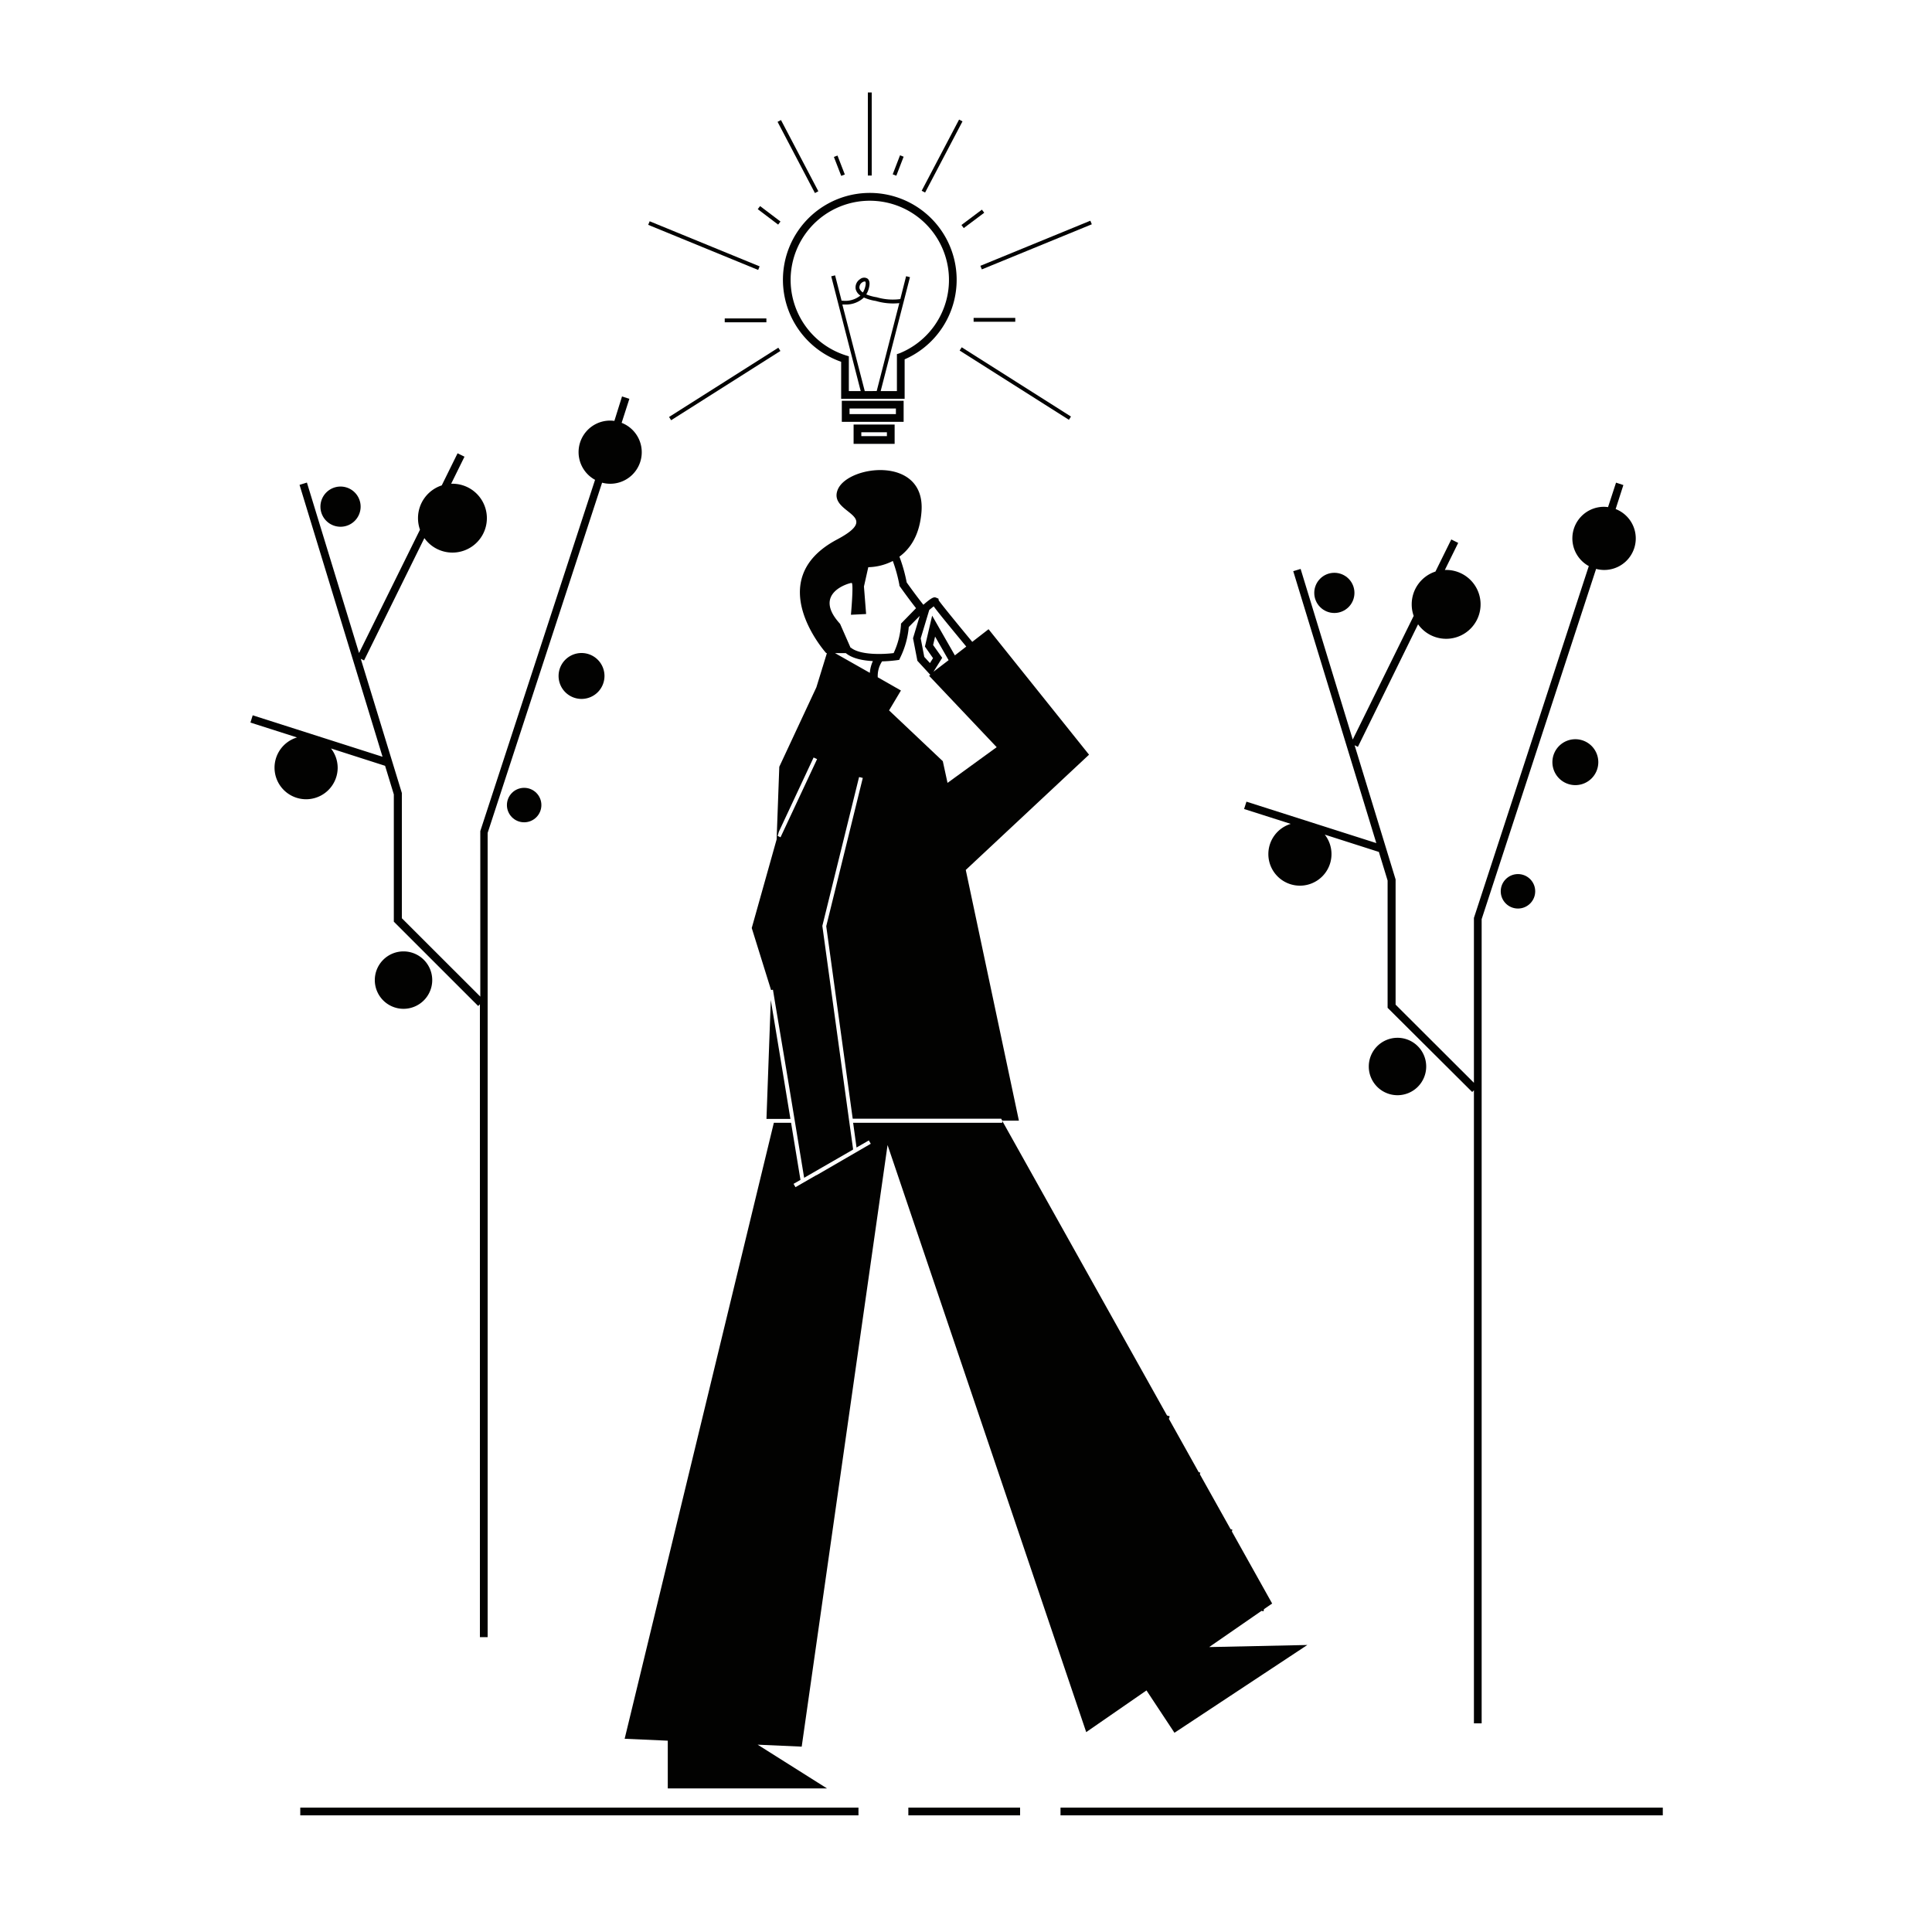 <svg xmlns="http://www.w3.org/2000/svg" viewBox="0 0 500 500"><title>Mesa de trabajo 79</title><g id="Capa_2" data-name="Capa 2"><polygon points="296.71 437.48 303.95 448.44 338.34 425.72 312.93 426.26 326.48 416.89 327.01 417 327.11 416.45 329.23 414.99 318.81 396.35 318.94 395.88 318.47 395.74 310.52 381.53 310.64 381.11 310.22 381 302.51 367.2 302.72 366.54 302.02 366.32 259.38 290.08 259.38 290.58 230.52 290.58 228.42 290.58 227.75 290.58 220.79 290.58 221.64 296.76 221.67 296.98 224.85 295.14 225.35 296 225.35 296.01 211.29 304.16 211.27 304.13 205.87 307.24 205.37 306.38 207.16 305.35 204.73 290.58 200.27 290.58 161.66 449.99 172.82 450.49 172.82 462.84 214.03 462.84 196.08 451.52 207.48 452.03 229.7 296.33 281.11 448.27 296.71 437.48" fill="#020201"/><path d="M249.94,225.14l31.9-29.83-26-32.47-4.22,3.27c-3.64-4.4-8-9.72-8.69-10.75l-.05-.43-.58-.24c-.53-.23-1-.21-3.33,1.82-.51-.64-1.95-2.46-4.32-5.78a40.29,40.29,0,0,0-1.88-6.67c2.74-2,5.24-5.5,5.71-11.62,1.12-14.61-19-12.11-21.66-5.75s12.17,6.37-.19,12.93c-19.85,10.52-2.81,29.41-2.81,29.41H214l-1.16,3.78h-.12l.1.06-1.54,5v0l-9.6,20.57-.69,18.8-6.44,22.93,5,16.05h0l.49-.08.57,3.48v0L204,279.84l1.69,10.24,2.42,14.73,12.65-7.29h0l0-.26-1-7.17-1.41-10.24-5.52-40.16,0-.1,9.49-38.46.17,0,.8.2-9.46,38.37.51,3.72v0l5,36.36,1.34,9.74H259.1l.28.5h4.31ZM202,216.69l-.74-.35.3-1.07,9-19.23.9.42Zm38.49-58.83c.41-.35.83-.69,1.15-.94.91,1.26,3.12,4,8.43,10.41l-2.95,2.28-5.88-10.28-1.87,8,2.1,3-.8,1.27L239.2,170l-.92-4.79Zm1,9.07.51-2.19,3.5,6.11-3.92,3,2.26-3.61ZM220.4,150.86c.57,0-.18,8.24-.18,8.24l3.93-.19-.56-7.12,1.12-5a14.61,14.61,0,0,0,6.35-1.61,39,39,0,0,1,1.7,6.18l0,.22.12.18c2.09,2.94,3.48,4.73,4.19,5.64l-3.9,4,0,.34a20.39,20.39,0,0,1-1.9,7.28c-2.7.33-8.66.58-11.08-1.42l-.05.06-2.73-6.21C210.1,153.48,219.84,150.86,220.4,150.86Zm4.71,23.27-9-5.1h2.79c1.72,1.42,4.48,1.93,7,2.06A8.84,8.84,0,0,0,225.11,174.13ZM244,197l-13.91-13.15h0l3.07-5.15-6-3.42a6.9,6.9,0,0,1,1.12-4.12,35,35,0,0,0,3.9-.31l.54-.08.22-.5a22.37,22.37,0,0,0,2.25-8l2.84-2.88-1.74,5.78,1.13,5.84,3.35,3.64-.32.24,17.49,18.48-12.72,9.24Z" fill="#020201"/><polygon points="204.56 289.58 202.96 279.84 199.48 258.79 198.36 289.58 200.51 289.58 204.56 289.58" fill="#020201"/><path d="M234.12,93a22.48,22.48,0,1,0-16.43.63v9.59h16.43Zm-10.32,8.22L218,78.81a5.29,5.29,0,0,0,.63,0A6.78,6.78,0,0,0,223.58,77a12,12,0,0,0,3.09.89,15.79,15.79,0,0,0,6.07.56l-5.85,22.75ZM222.43,74.6a1.56,1.56,0,0,1,.73-1.53,1.17,1.17,0,0,1,.58-.22.3.3,0,0,1,.15,0c.11.07.25.41.07,1.19a5.11,5.11,0,0,1-.64,1.64A2,2,0,0,1,222.43,74.6Zm9.69,17.05v9.56h-4.2l7.58-29.48-1-.25L233,77.4a14.7,14.7,0,0,1-6.1-.47,11.9,11.9,0,0,1-2.71-.74,6,6,0,0,0,.74-1.89c.3-1.37-.1-2-.49-2.24a1.66,1.66,0,0,0-1.85.18,2.54,2.54,0,0,0-1.14,2.57,2.78,2.78,0,0,0,1.22,1.68,6.23,6.23,0,0,1-4.83,1.3l0,.17-1.72-6.7-1,.25,7.63,29.7h-3.07v-9L219,92a20.49,20.49,0,1,1,13.75-.55Z" fill="#020201"/><path d="M233.86,103.72h-16v5.45h16Zm-2,3.45h-12v-1.45h12Z" fill="#020201"/><path d="M231.53,114.87v-5H220.91v5Zm-8.62-3h6.62v1h-6.62Z" fill="#020201"/><rect x="170.82" y="98.88" width="33.48" height="1" transform="translate(-24.06 115.85) rotate(-32.37)" fill="#020201"/><rect x="187.56" y="82.41" width="10.78" height="1" fill="#020201"/><rect x="181.67" y="48.18" width="1" height="30.76" transform="translate(54.24 207.99) rotate(-67.7)" fill="#020201"/><rect x="198.54" y="52.42" width="1" height="6.62" transform="translate(34.47 180.78) rotate(-52.87)" fill="#020201"/><rect x="206.01" y="30.12" width="1" height="20.81" transform="translate(4.81 100.56) rotate(-27.68)" fill="#020201"/><rect x="224.6" y="23.93" width="1" height="21.5" fill="#020201"/><rect x="217.36" y="40.35" width="1" height="5.27" transform="matrix(0.93, -0.36, 0.36, 0.93, -0.86, 81.34)" fill="#020201"/><rect x="262.25" y="82.5" width="1" height="33.48" transform="translate(38.27 268.05) rotate(-57.63)" fill="#020201"/><rect x="251.97" y="82.27" width="10.78" height="1" fill="#020201"/><rect x="252.76" y="62.92" width="30.76" height="1" transform="translate(-4.01 106.49) rotate(-22.3)" fill="#020201"/><rect x="247.97" y="55.09" width="6.62" height="1" transform="matrix(0.8, -0.6, 0.6, 0.8, 17.39, 162.94)" fill="#020201"/><rect x="233.4" y="39.88" width="20.81" height="1" transform="translate(94.66 237.43) rotate(-62.28)" fill="#020201"/><rect x="229.82" y="42.34" width="5.27" height="1" transform="translate(108.97 244.39) rotate(-68.95)" fill="#020201"/><rect x="77.71" y="467.81" width="144.46" height="2" fill="#020201"/><rect x="235.08" y="467.81" width="28.92" height="2" fill="#020201"/><rect x="274.46" y="467.81" width="155.87" height="2" fill="#020201"/><path d="M328.25,221a8.17,8.17,0,1,0,14.6-5l14,4.48,0,0,2.26,7.4v32.94L381,282.61l.45-.45V446h2V237.88l29.62-90.65a8.16,8.16,0,0,0,5.06-15.49l2-6.21-1.9-.62-2.07,6.33a9.28,9.28,0,0,0-1.06-.08,8.17,8.17,0,0,0-3.92,15.34L381.5,237.41l-.05.15v42.67L361.18,260v-32.4l-10.61-34.73.85.42L367,161.57a8.91,8.91,0,1,0,7.26-14.07l-.33,0,3.45-7-1.79-.89-4.1,8.31a8.91,8.91,0,0,0-6.14,8.47,8.81,8.81,0,0,0,.51,3l-15.77,32-13.49-44.15-1.91.58,21.5,70.37-33.61-10.72-.61,1.9,12.07,3.85A8.17,8.17,0,0,0,328.25,221Z" fill="#020201"/><circle cx="345.33" cy="153.44" r="5.2" fill="#020201"/><path d="M407.7,191.31a5.94,5.94,0,1,0,5.94,5.94A5.94,5.94,0,0,0,407.7,191.31Z" fill="#020201"/><circle cx="392.85" cy="230.67" r="4.46" fill="#020201"/><path d="M354.24,276a7.43,7.43,0,1,0,7.42-7.42A7.43,7.43,0,0,0,354.24,276Z" fill="#020201"/><path d="M87.39,198.7a8.16,8.16,0,0,0-1.73-5l14,4.49v0l2.26,7.4v32.94l21.83,21.82.45-.45V423.69h2V215.56l29.62-90.64a8.16,8.16,0,0,0,5.06-15.49l2-6.21-1.9-.62L159,108.93a7.59,7.59,0,0,0-1.07-.08A8.16,8.16,0,0,0,154,124.18l-29.7,90.91,0,.16v42.67L104,237.64V205.23L93.37,170.5l.85.42,15.61-31.66a8.91,8.91,0,1,0,7.26-14.07h-.33l3.45-7-1.79-.88-4.1,8.31a8.91,8.91,0,0,0-6.14,8.47,9,9,0,0,0,.51,3L92.92,169,79.43,124.89l-1.91.59L99,195.85l-33.6-10.73L64.81,187l12.06,3.85a8.17,8.17,0,1,0,10.52,7.82Z" fill="#020201"/><path d="M88.13,136.32a5.2,5.2,0,1,0-5.2-5.19A5.19,5.19,0,0,0,88.13,136.32Z" fill="#020201"/><path d="M150.5,169a5.94,5.94,0,1,0,5.94,5.94A5.94,5.94,0,0,0,150.5,169Z" fill="#020201"/><circle cx="135.65" cy="208.35" r="4.46" fill="#020201"/><path d="M97,253.65a7.43,7.43,0,1,0,7.43-7.43A7.43,7.43,0,0,0,97,253.65Z" fill="#020201"/></g></svg>